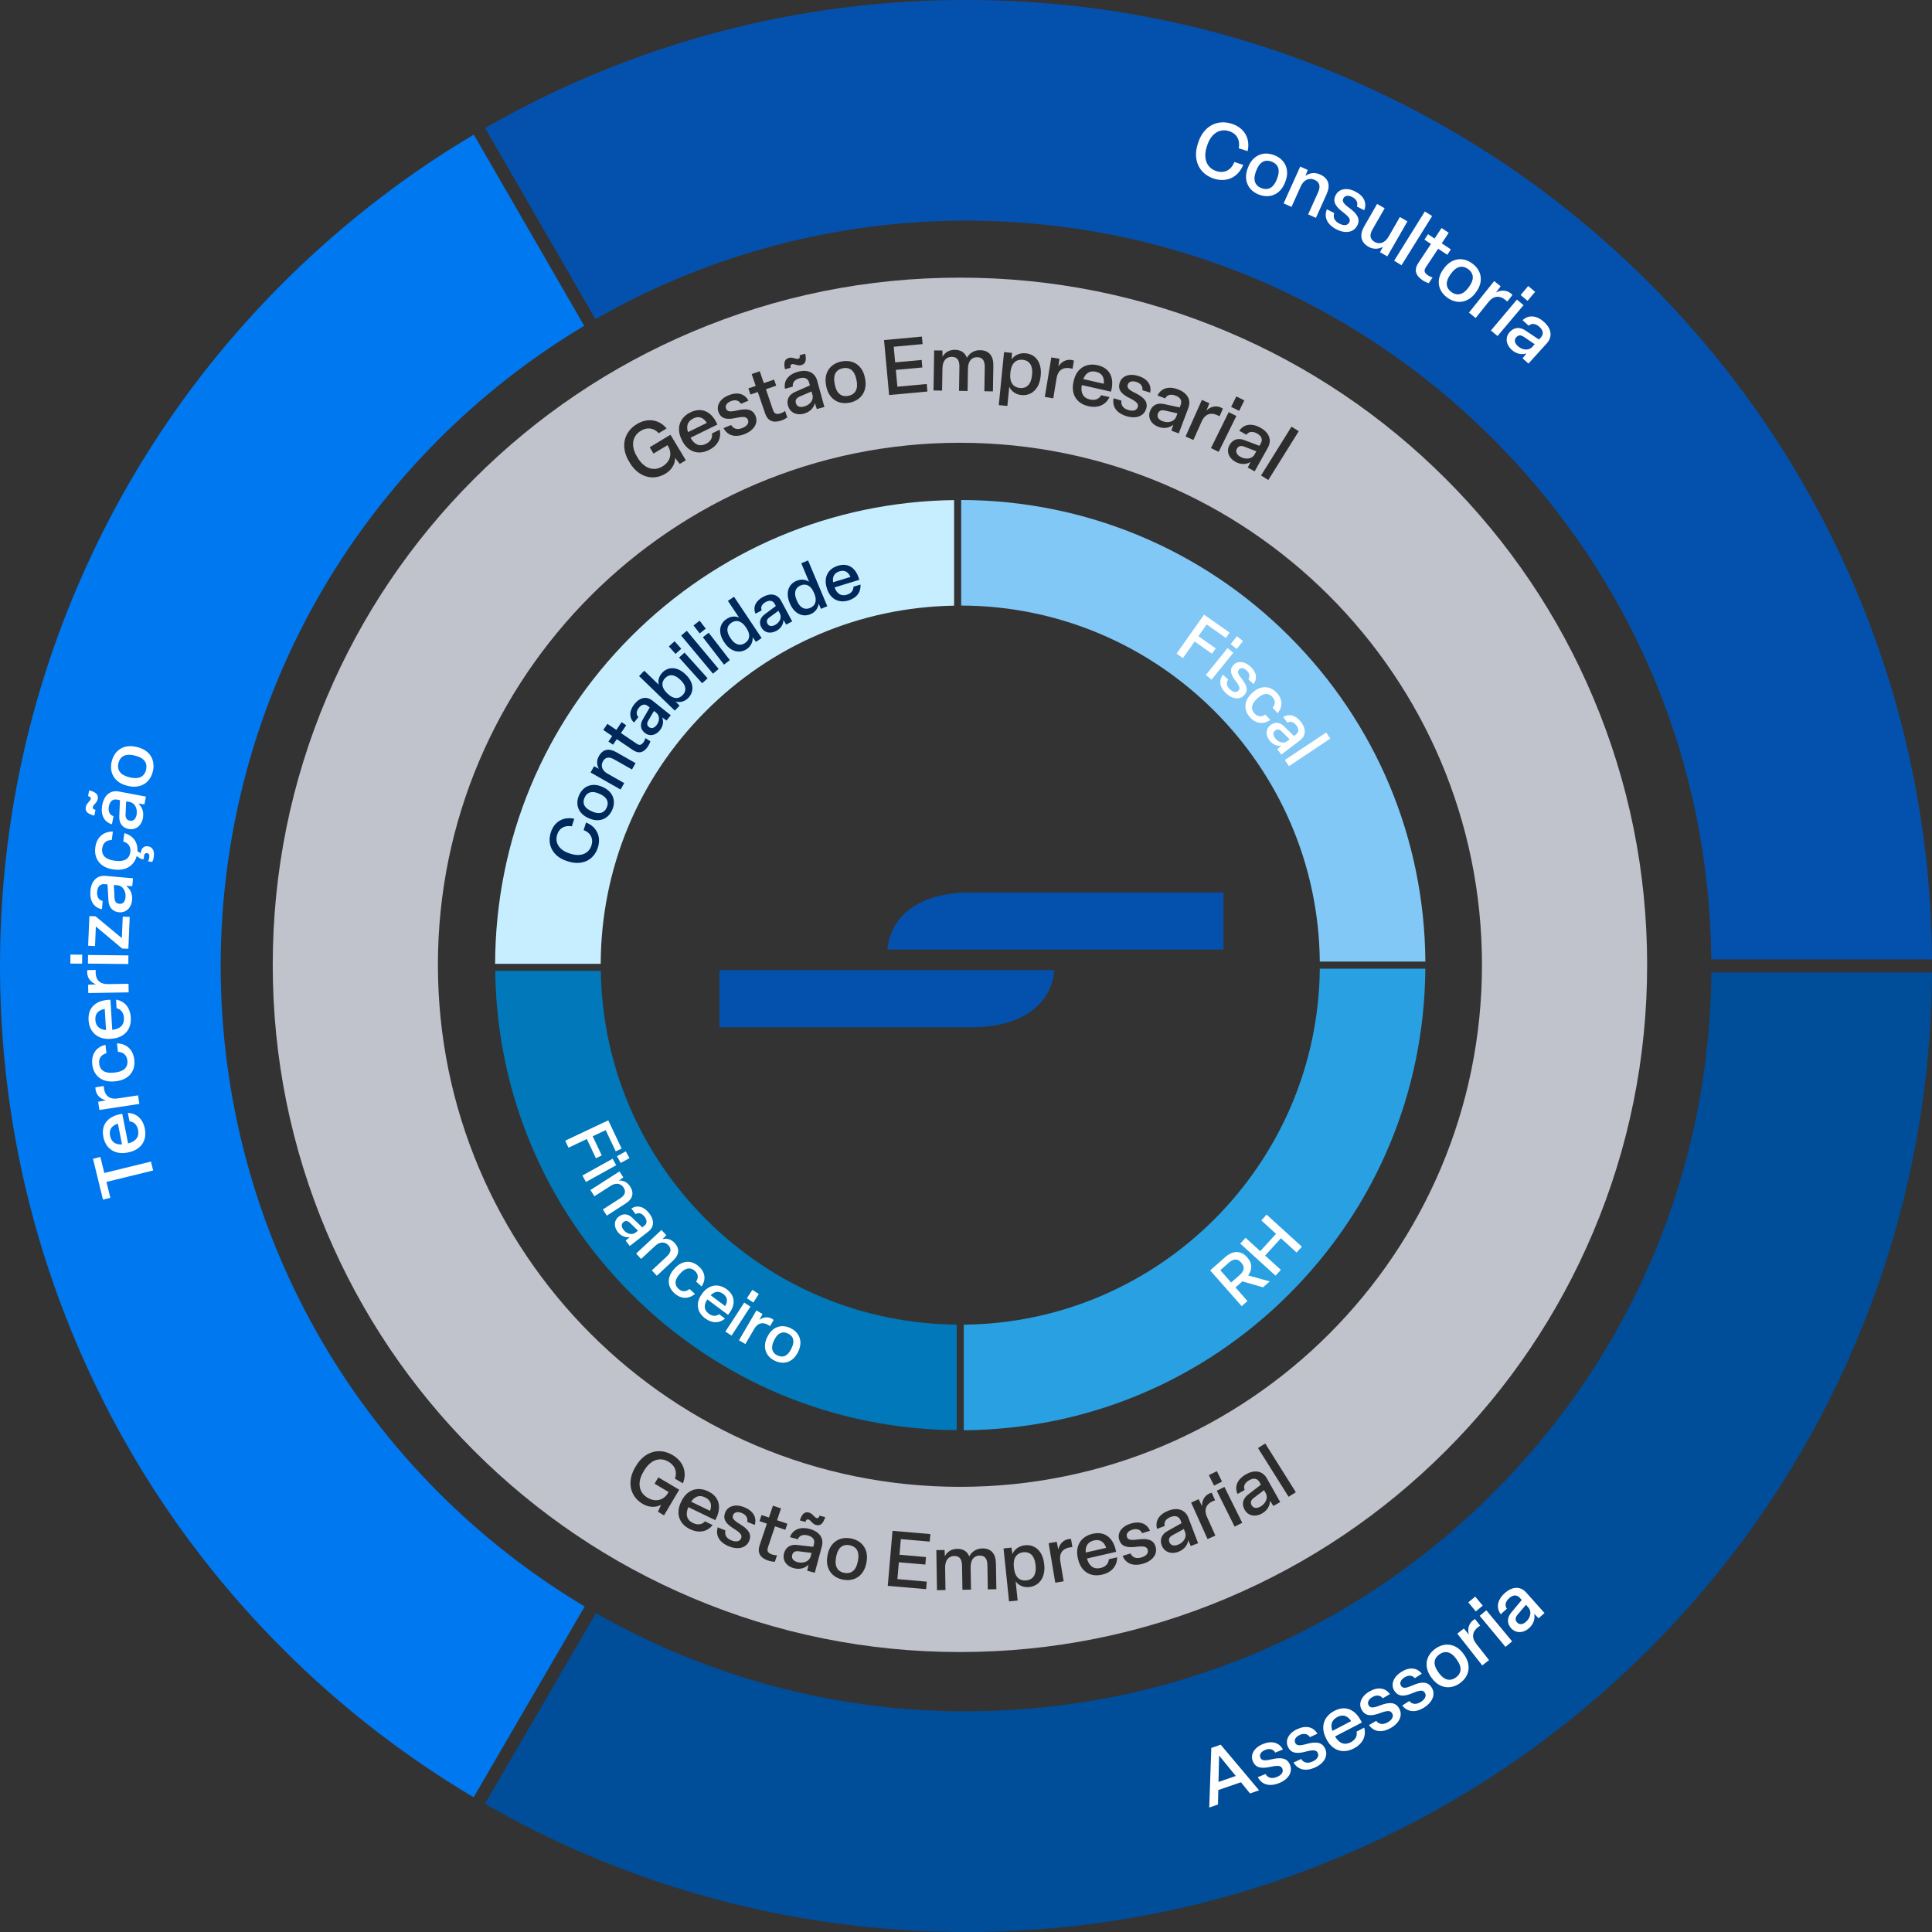 <?xml version="1.0" encoding="UTF-8"?>
<svg xmlns="http://www.w3.org/2000/svg" id="Camada_2" viewBox="0 0 591.63 591.63">
  <rect x="0" y="0" width="591.63" height="591.63" fill="#333333" stroke="none"/>
  <g id="Camada_1-2">
    <path d="M437.57,295.55c0,38.33-14.93,74.37-42.03,101.48-27.11,27.11-63.15,42.03-101.48,42.03v5.37-5.37c-38.33,0-74.37-14.93-101.48-42.03s-41.85-62.72-42.03-100.79h-2.2,2.2c0-.23,0-.46,0-.68,0-38.33,14.93-74.37,42.03-101.48,26.92-26.92,62.64-41.82,100.67-42.02v-1.18,1.18c.27,0,.54,0,.8,0,38.33,0,74.37,14.93,101.48,42.03,27.11,27.11,42.03,63.15,42.03,101.48h4.96-4.96Z" style="fill:none;"></path>
    <path d="M292.17,153.14c-37.33.48-72.4,15.27-98.83,41.7-26.81,26.81-41.61,62.42-41.72,100.32h32.33c.1-29.12,11.45-56.52,31.98-77.19,20.36-20.5,47.4-32.01,76.24-32.5v-32.33Z" style="fill:#c7eeff;"></path>
    <path d="M292.98,437.97v-32.33c-28.89-.28-56.03-11.62-76.54-32.02-20.5-20.39-32.01-47.45-32.46-76.32h-32.33c.45,37.38,15.23,72.48,41.7,98.95,26.65,26.65,61.99,41.44,99.63,41.71Z" style="fill:#0078ba;"></path>
    <path d="M404.16,296.63c-.58,59.86-49.16,108.44-109.02,109.02v32.33c37.64-.28,72.98-15.07,99.63-41.71,26.65-26.65,41.44-61.99,41.71-99.63h-32.33Z" style="fill:#29a0e2;"></path>
    <path d="M294.34,153.12v32.32c60.23.15,109.24,48.9,109.82,109.02h32.33c-.28-37.64-15.07-72.98-41.71-99.63s-62.5-41.64-100.44-41.72Z" style="fill:#81c8f7;"></path>
    <path d="M23.28,180.65C7.83,217.16,0,255.91,0,295.82s7.83,78.65,23.28,115.17c14.9,35.23,36.22,66.86,63.37,94.01,17.55,17.55,37.19,32.81,58.39,45.37l34-58.42c-33.06-19.73-60.78-47.65-80.26-80.87-20.41-34.82-31.2-74.67-31.2-115.26s10.78-80.39,31.16-115.19c19.45-33.2,47.14-61.12,80.16-80.86l-33.8-58.54c-24.63,14.59-86.55,56.02-121.82,139.42Z" style="fill:#0078ef;"></path>
    <path d="M295.82,524.06c-39.82,0-78.96-10.4-113.33-30.1l-34,58.42c21.87,12.56,74.04,39.25,147.33,39.25,39.91,0,78.65-7.83,115.17-23.28,35.23-14.9,66.86-36.22,94.01-63.37,27.15-27.15,48.47-58.77,63.37-94.01,15.19-35.9,23.01-73.97,23.27-113.17h-67.57c-.51,60.22-24.2,116.75-66.84,159.39-43.11,43.11-100.43,66.85-161.39,66.85Z" style="fill:#004d99;"></path>
    <path d="M293.96,135.59c88.29,0,159.86,71.57,159.86,159.86s-71.57,159.86-159.86,159.86-159.86-71.57-159.86-159.86,71.57-159.86,159.86-159.86M293.96,85.02c-28.39,0-55.95,5.57-81.93,16.56-25.06,10.6-47.56,25.77-66.87,45.08s-34.48,41.81-45.08,66.87c-10.99,25.98-16.56,53.54-16.56,81.93s5.57,55.95,16.56,81.93c10.6,25.06,25.77,47.56,45.08,66.87,19.31,19.31,41.81,34.48,66.87,45.08,25.98,10.99,53.54,16.56,81.93,16.56s55.95-5.57,81.93-16.56c25.06-10.6,47.56-25.77,66.87-45.08,19.31-19.31,34.48-41.81,45.08-66.87,10.99-25.98,16.56-53.54,16.56-81.93s-5.57-55.95-16.56-81.93c-10.6-25.06-25.77-47.56-45.08-66.87-19.31-19.31-41.81-34.48-66.87-45.08-25.98-10.99-53.54-16.56-81.93-16.56h0Z" style="fill:#c0c2cc;"></path>
    <path d="M194.53,449.32l.29-.49c2.54-4.28,7.05-5.68,11.16-3.24,3.4,2.02,4.47,5.44,3.13,8.64l-2.42-1.43c.74-2.08.04-3.99-1.95-5.17-2.77-1.64-5.64-.43-7.47,2.66l-.29.49c-1.84,3.11-1.45,6.23,1.28,7.84,2.77,1.64,5.13.55,6.31-1.41l.18-.31-4.3-2.55,1.15-1.95,6.39,3.79-4.65,7.85-1.86-1.1.96-2.14c-1.51.91-3.72.87-5.65-.27-3.95-2.34-4.83-6.9-2.28-11.2Z" style="fill:#2d2d2d;"></path>
    <path d="M208.53,459.99l.16-.32c1.62-3.35,4.79-4.61,8.18-2.98,3.62,1.75,4.16,5.13,2.17,8.82l-8.26-3.99c-.96,2.26-.46,3.96,1.41,4.86,1.54.74,2.82.46,3.68-.5l2.36,1.14c-1.65,2.06-4.18,2.58-6.95,1.25-3.43-1.66-4.36-4.93-2.75-8.28ZM217.43,462.65c.66-1.8.25-3.26-1.48-4.1-1.72-.83-3.18-.37-4.31,1.31l5.79,2.8Z" style="fill:#2d2d2d;"></path>
    <path d="M219.8,467.72l2.34.94c-.34,1.43.38,2.46,1.88,3.06,1.37.55,2.52.37,2.93-.65.36-.91-.1-1.61-2.11-2.87-2.58-1.57-3.57-2.99-2.76-5.03s3.2-2.67,5.81-1.63c2.74,1.1,3.92,3.08,3.24,5.43l-2.32-.93c.28-1.22-.35-2.19-1.66-2.72-1.26-.51-2.3-.28-2.67.65-.35.88.12,1.56,2.06,2.73,2.69,1.61,3.7,3.12,2.9,5.11-.87,2.17-3.33,2.87-6.18,1.73-2.94-1.18-4.22-3.3-3.47-5.82Z" style="fill:#2d2d2d;"></path>
    <path d="M232.62,473.19l2.22-6.61-2.26-.76.63-1.87,2.26.76,1.22-3.63,2.48.83-1.22,3.63,3.16,1.06-.63,1.87-3.16-1.06-2.13,6.34c-.39,1.15-.13,1.81,1.25,2.28.5.17,1.12.25,1.5.25l-.67,1.99c-.57-.02-1.4-.17-1.99-.36-2.55-.85-3.42-2.45-2.67-4.71Z" style="fill:#2d2d2d;"></path>
    <path d="M240.09,475.67c.51-1.89,1.99-2.82,4.09-2.55l4.85.56.23-.85c.35-1.31-.36-2.24-1.86-2.64-1.47-.39-2.64,0-3.07,1.17l-2.42-.65c.86-2.38,3.17-3.27,6.07-2.49,3.06.82,4.35,2.89,3.69,5.35l-2.16,8.05-2.32-.62.4-1.87c-1.09,1.14-2.76,1.55-4.46,1.1-2.44-.65-3.58-2.54-3.04-4.56ZM248.24,476.62l.29-1.08-3.94-.49c-1.12-.13-1.77.24-2.01,1.16-.26.99.33,1.81,1.66,2.17,1.77.47,3.58-.22,4-1.76ZM247.55,465.3c-.44-.12-.7.13-.89.75l-1.72-.46c.64-2.02,1.48-2.76,2.81-2.4,1.1.3,1.64,1.5,2.33,1.69.46.12.68-.14.89-.75l1.73.46c-.65,2.07-1.55,2.74-2.81,2.4-1.15-.31-1.6-1.49-2.33-1.69Z" style="fill:#2d2d2d;"></path>
    <path d="M253.38,476.45l.07-.35c.7-3.67,3.51-5.68,7.11-4.99,3.62.69,5.49,3.59,4.79,7.26l-.07.35c-.7,3.67-3.51,5.7-7.13,5.01-3.6-.69-5.47-3.61-4.77-7.28ZM262.67,478.22l.07-.35c.5-2.6-.37-4.26-2.57-4.68-2.17-.41-3.6.82-4.09,3.41l-.07.35c-.49,2.6.37,4.29,2.54,4.7,2.2.42,3.62-.84,4.12-3.43Z" style="fill:#2d2d2d;"></path>
    <path d="M271.86,485.61l1.45-16.83,11.59,1-.2,2.3-8.84-.76-.41,4.79,8.11.7-.2,2.3-8.11-.7-.44,5.15,8.99.78-.2,2.3-11.74-1.01Z" style="fill:#2d2d2d;"></path>
    <path d="M286.93,486.95l-.2-12.26,2.52-.04.1,1.9c.6-1.18,1.82-2.22,3.75-2.25,1.83-.03,3.11.78,3.7,2.32.83-1.51,2.2-2.42,4.01-2.45,2.81-.05,4.12,1.74,4.17,4.58l.13,7.91-2.62.04-.12-7.38c-.03-2.02-.79-2.99-2.41-2.96-1.76.03-2.76,1.35-2.73,3.62l.11,6.81-2.62.04-.12-7.36c-.03-2-.76-3.01-2.38-2.99-1.76.03-2.84,1.33-2.8,3.64l.11,6.79-2.62.04Z" style="fill:#2d2d2d;"></path>
    <path d="M309,490.39l-1.69-16.22,2.44-.25.28,2c.47-1.22,1.77-2.51,3.86-2.72,3.2-.33,5.47,2.02,5.85,5.66l.04.36c.38,3.65-1.41,6.44-4.63,6.78-1.89.2-3.35-.66-4.13-1.75l.61,5.87-2.63.27ZM317.14,479.5l-.04-.36c-.27-2.63-1.61-4.02-3.7-3.8-2.18.23-3.21,1.87-2.93,4.49l.04.36c.27,2.63,1.61,4,3.79,3.77,2.08-.22,3.11-1.83,2.84-4.46Z" style="fill:#2d2d2d;"></path>
    <path d="M323.15,484.66l-2.03-12.09,2.49-.42.46,2.34c.4-1.66,1.49-2.91,3.23-3.2.19-.03.45-.05.67-.04l.42,2.51c-.24.02-.52.04-.81.09-2.18.37-3.29,1.83-2.89,4.23l1.03,6.15-2.58.43Z" style="fill:#2d2d2d;"></path>
    <path d="M330.14,477.48l-.08-.35c-.83-3.62.85-6.6,4.52-7.44,3.92-.9,6.45,1.4,7.2,5.52l-8.93,2.05c.67,2.36,2.12,3.37,4.14,2.91,1.67-.38,2.49-1.4,2.56-2.69l2.55-.59c0,2.64-1.65,4.63-4.64,5.32-3.71.85-6.49-1.12-7.32-4.74ZM338.74,473.99c-.61-1.81-1.84-2.7-3.72-2.27-1.86.43-2.71,1.7-2.54,3.71l6.26-1.44Z" style="fill:#2d2d2d;"></path>
    <path d="M343.79,476.45l2.41-.74c.63,1.33,1.83,1.68,3.38,1.21,1.41-.43,2.19-1.29,1.88-2.34-.28-.93-1.08-1.19-3.44-.92-2.99.39-4.66-.1-5.3-2.19-.64-2.09.82-4.08,3.51-4.9,2.82-.86,4.99-.05,5.92,2.2l-2.39.73c-.54-1.13-1.65-1.49-2.99-1.08-1.3.4-1.97,1.22-1.68,2.18.28.91,1.07,1.14,3.31.83,3.11-.42,4.84.12,5.46,2.17.68,2.23-.8,4.32-3.74,5.22-3.03.92-5.35.06-6.35-2.37Z" style="fill:#2d2d2d;"></path>
    <path d="M355.76,473.27c-.69-1.82-.04-3.45,1.82-4.46l4.26-2.39-.31-.82c-.48-1.27-1.61-1.61-3.05-1.06-1.42.54-2.14,1.55-1.81,2.75l-2.34.89c-.7-2.44.66-4.5,3.46-5.57,2.96-1.13,5.22-.2,6.13,2.18l2.97,7.79-2.25.85-.77-1.75c-.22,1.56-1.33,2.87-2.97,3.5-2.36.9-4.39.04-5.14-1.92ZM362.93,469.27l-.4-1.05-3.48,1.91c-.99.55-1.29,1.23-.95,2.12.36.96,1.33,1.28,2.62.79,1.71-.65,2.78-2.28,2.21-3.77Z" style="fill:#2d2d2d;"></path>
    <path d="M369.79,471.31l-5.03-11.18,2.3-1.04,1.04,2.14c-.04-1.71.7-3.19,2.31-3.91.17-.08.42-.16.64-.21l1.05,2.32c-.23.08-.5.17-.76.29-2.02.91-2.72,2.61-1.72,4.82l2.56,5.69-2.39,1.07Z" style="fill:#2d2d2d;"></path>
    <path d="M374.22,453.71l-2.45,1.22-1.59-3.2,2.45-1.22,1.59,3.2ZM374.95,455.34l5.46,10.98-2.34,1.17-5.46-10.98,2.34-1.17Z" style="fill:#2d2d2d;"></path>
    <path d="M381.13,462.31c-.96-1.7-.55-3.41,1.14-4.68l3.86-2.99-.43-.77c-.66-1.18-1.82-1.35-3.17-.59-1.33.75-1.88,1.85-1.38,2.99l-2.18,1.22c-1.05-2.3-.02-4.55,2.6-6.02,2.76-1.55,5.13-.97,6.38,1.25l4.08,7.26-2.1,1.18-1.02-1.61c.01,1.58-.89,3.04-2.42,3.9-2.2,1.24-4.34.69-5.36-1.14ZM387.63,457.3l-.55-.98-3.16,2.4c-.89.69-1.09,1.41-.63,2.24.5.89,1.5,1.07,2.7.39,1.6-.9,2.41-2.66,1.63-4.05Z" style="fill:#2d2d2d;"></path>
    <path d="M387.45,442.04l9.37,14.92-2.22,1.39-9.37-14.92,2.22-1.39Z" style="fill:#2d2d2d;"></path>
    <path d="M192.87,141.72l-.29-.49c-2.56-4.27-1.65-8.9,2.45-11.36,3.39-2.04,6.91-1.35,9.09,1.34l-2.41,1.45c-1.48-1.64-3.49-1.93-5.47-.74-2.75,1.66-3.06,4.76-1.21,7.84l.29.49c1.86,3.1,4.79,4.23,7.51,2.6,2.75-1.66,2.92-4.25,1.76-6.22l-.18-.31-4.29,2.58-1.17-1.94,6.37-3.83,4.7,7.82-1.86,1.12-1.43-1.87c.08,1.76-1.01,3.69-2.92,4.84-3.94,2.37-8.36.97-10.94-3.31Z" style="fill:#2d2d2d;"></path>
    <path d="M208.87,134.87l-.16-.32c-1.64-3.33-.67-6.62,2.7-8.27,3.61-1.77,6.6-.11,8.27,3.73l-8.23,4.04c1.19,2.15,2.83,2.8,4.69,1.89,1.54-.75,2.1-1.93,1.88-3.2l2.35-1.15c.6,2.57-.55,4.88-3.3,6.23-3.42,1.68-6.57.39-8.21-2.95ZM216.45,129.5c-1.01-1.63-2.41-2.21-4.14-1.36-1.71.84-2.25,2.27-1.63,4.19l5.77-2.83Z" style="fill:#2d2d2d;"></path>
    <path d="M221.56,131.1l2.34-.95c.75,1.26,1.98,1.51,3.48.9,1.37-.56,2.07-1.49,1.65-2.5-.37-.9-1.19-1.08-3.51-.6-2.94.66-4.65.33-5.47-1.7s.45-4.14,3.05-5.2c2.73-1.11,4.96-.5,6.1,1.65l-2.31.94c-.64-1.07-1.78-1.33-3.08-.8-1.26.51-1.85,1.4-1.47,2.32.36.88,1.17,1.04,3.38.53,3.05-.7,4.83-.32,5.64,1.66.88,2.16-.4,4.38-3.24,5.54-2.93,1.19-5.33.55-6.54-1.78Z" style="fill:#2d2d2d;"></path>
    <path d="M234.31,126.64l-2.25-6.6-2.25.77-.64-1.87,2.25-.77-1.24-3.63,2.48-.85,1.24,3.63,3.15-1.08.64,1.87-3.15,1.08,2.16,6.33c.39,1.15,1,1.52,2.37,1.05.5-.17,1.04-.48,1.34-.71l.68,1.98c-.46.33-1.21.72-1.8.92-2.54.87-4.21.13-4.98-2.12Z" style="fill:#2d2d2d;"></path>
    <path d="M242.5,111.53c-.44.12-.54.47-.39,1.09l-1.72.47c-.47-2.07-.12-3.13,1.21-3.49,1.1-.3,2.18.46,2.86.28.46-.13.52-.46.39-1.09l1.72-.47c.48,2.11.05,3.15-1.21,3.49-1.15.31-2.13-.48-2.86-.28ZM241.3,124.25c-.52-1.88.29-3.44,2.24-4.26l4.47-1.97-.23-.85c-.36-1.31-1.44-1.75-2.93-1.34-1.47.4-2.27,1.34-2.06,2.56l-2.41.66c-.46-2.49,1.08-4.42,3.98-5.21,3.05-.84,5.21.3,5.89,2.75l2.2,8.03-2.32.64-.59-1.81c-.37,1.53-1.6,2.73-3.29,3.2-2.43.67-4.37-.38-4.93-2.4ZM248.81,120.95l-.3-1.08-3.64,1.57c-1.03.46-1.4,1.1-1.15,2.02.27.99,1.2,1.4,2.53,1.03,1.77-.48,2.98-2,2.56-3.54Z" style="fill:#2d2d2d;"></path>
    <path d="M253.03,118.33l-.07-.35c-.72-3.67,1.13-6.58,4.73-7.29,3.62-.71,6.44,1.28,7.16,4.95l.07.35c.72,3.67-1.13,6.6-4.75,7.32-3.6.71-6.42-1.31-7.14-4.98ZM262.3,116.51l-.07-.35c-.51-2.59-1.94-3.82-4.13-3.39-2.17.43-3.03,2.1-2.52,4.69l.07.35c.51,2.59,1.94,3.84,4.12,3.41,2.2-.43,3.05-2.13,2.54-4.72Z" style="fill:#2d2d2d;"></path>
    <path d="M272.27,120.97l-1.55-16.83,11.59-1.07.21,2.3-8.84.81.44,4.79,8.11-.74.21,2.3-8.11.74.47,5.15,8.99-.83.21,2.3-11.74,1.08Z" style="fill:#2d2d2d;"></path>
    <path d="M285.87,119.56l.2-12.26,2.52.04.04,1.91c.64-1.16,1.89-2.16,3.82-2.13,1.83.03,3.08.88,3.63,2.44.88-1.49,2.28-2.35,4.09-2.32,2.81.04,4.07,1.87,4.02,4.71l-.13,7.9-2.62-.04.12-7.38c.03-2.02-.69-3.01-2.31-3.04-1.76-.03-2.81,1.27-2.84,3.53l-.11,6.81-2.62-.04.12-7.36c.03-2-.67-3.04-2.29-3.06-1.76-.03-2.88,1.24-2.91,3.55l-.11,6.79-2.62-.04Z" style="fill:#2d2d2d;"></path>
    <path d="M305.85,124.05l1.62-16.23,2.44.24-.13,2.02c.71-1.1,2.24-2.1,4.33-1.89,3.2.32,4.96,3.08,4.59,6.73l-.04.36c-.36,3.65-2.68,6.03-5.9,5.7-1.9-.19-3.15-1.32-3.69-2.55l-.59,5.88-2.63-.26ZM316.02,115.01l.04-.36c.26-2.63-.77-4.26-2.86-4.47-2.18-.22-3.52,1.18-3.78,3.81l-.04.36c-.26,2.63.77,4.24,2.95,4.46,2.08.21,3.42-1.17,3.68-3.8Z" style="fill:#2d2d2d;"></path>
    <path d="M319.95,121.55l1.99-12.1,2.49.41-.32,2.36c.91-1.44,2.35-2.27,4.09-1.98.19.03.44.1.65.18l-.41,2.51c-.23-.06-.51-.13-.79-.18-2.18-.36-3.71.67-4.1,3.07l-1.01,6.16-2.58-.43Z" style="fill:#2d2d2d;"></path>
    <path d="M328.73,116.93l.08-.35c.82-3.62,3.63-5.57,7.3-4.74,3.92.89,5.21,4.06,4.1,8.1l-8.94-2.02c-.42,2.42.45,3.96,2.47,4.41,1.67.38,2.85-.19,3.47-1.31l2.55.58c-1.15,2.38-3.49,3.46-6.49,2.78-3.71-.84-5.36-3.82-4.54-7.44ZM338,117.51c.23-1.9-.49-3.23-2.37-3.66-1.86-.42-3.18.36-3.9,2.24l6.27,1.42Z" style="fill:#2d2d2d;"></path>
    <path d="M340.99,121.96l2.42.73c-.21,1.45.59,2.42,2.14,2.88,1.41.42,2.54.14,2.86-.91.28-.94-.24-1.59-2.35-2.67-2.71-1.34-3.82-2.67-3.19-4.76.63-2.1,2.95-2.94,5.64-2.13,2.83.85,4.18,2.72,3.71,5.12l-2.39-.72c.17-1.24-.55-2.15-1.89-2.56-1.3-.39-2.31-.07-2.6.88-.27.91.26,1.54,2.3,2.53,2.82,1.37,3.96,2.78,3.35,4.83-.67,2.23-3.06,3.16-6,2.27-3.03-.91-4.49-2.92-3.97-5.49Z" style="fill:#2d2d2d;"></path>
    <path d="M352.17,125.88c.69-1.83,2.25-2.61,4.32-2.14l4.77,1.03.31-.82c.48-1.27-.14-2.27-1.59-2.81-1.43-.54-2.63-.25-3.17.86l-2.34-.88c1.09-2.29,3.47-2.94,6.28-1.88,2.96,1.12,4.05,3.3,3.15,5.69l-2.94,7.8-2.25-.85.58-1.82c-1.2,1.02-2.9,1.27-4.54.65-2.36-.89-3.32-2.88-2.58-4.84ZM360.18,127.63l.39-1.05-3.87-.87c-1.11-.24-1.78.07-2.12.96-.36.96.15,1.84,1.44,2.32,1.72.65,3.59.13,4.15-1.36Z" style="fill:#2d2d2d;"></path>
    <path d="M363.06,133.66l4.99-11.2,2.3,1.03-.9,2.2c1.25-1.16,2.85-1.6,4.46-.88.17.08.4.21.58.34l-1.04,2.33c-.21-.12-.46-.26-.72-.37-2.02-.9-3.75-.29-4.74,1.93l-2.54,5.7-2.39-1.07Z" style="fill:#2d2d2d;"></path>
    <path d="M378.61,127.38l-5.43,11-2.35-1.16,5.43-11,2.35,1.16ZM379.46,125.81l-2.45-1.21,1.58-3.2,2.46,1.21-1.58,3.2Z" style="fill:#2d2d2d;"></path>
    <path d="M376.52,136.27c.95-1.7,2.62-2.25,4.58-1.48l4.57,1.73.43-.77c.66-1.19.2-2.26-1.15-3.01-1.33-.74-2.56-.64-3.27.39l-2.18-1.22c1.42-2.1,3.87-2.39,6.49-.93,2.76,1.54,3.51,3.87,2.27,6.09l-4.06,7.28-2.1-1.17.84-1.71c-1.34.83-3.05.83-4.59-.03-2.2-1.23-2.85-3.34-1.83-5.17ZM384.18,139.18l.54-.98-3.7-1.43c-1.06-.4-1.77-.2-2.23.63-.5.89-.13,1.84,1.08,2.51,1.6.89,3.53.66,4.31-.73Z" style="fill:#2d2d2d;"></path>
    <path d="M397.71,132.05l-9.32,14.94-2.22-1.39,9.32-14.94,2.22,1.39Z" style="fill:#2d2d2d;"></path>
    <path d="M173.07,349.31l13.2-6.24,4.08,8.65-1.8.85-3.07-6.49-3.98,1.88,2.78,5.87-1.8.85-2.78-5.88-5.61,2.65-1.02-2.16Z" style="fill:#fff;"></path>
    <path d="M188.7,356.82l-9.26,5.13-1.1-1.98,9.26-5.13,1.1,1.98ZM190.07,356.13l-1.14-2.07,2.7-1.49,1.14,2.07-2.7,1.49Z" style="fill:#fff;"></path>
    <path d="M180.79,364.43l8.91-5.71,1.18,1.83-1.37.98c1.18-.1,2.53.36,3.45,1.8,1.39,2.16.63,3.95-1.4,5.24l-5.74,3.68-1.21-1.89,5.28-3.38c1.45-.93,1.92-1.99,1.09-3.29-.84-1.32-2.38-1.58-3.97-.56l-4.98,3.2-1.22-1.9Z" style="fill:#fff;"></path>
    <path d="M189.5,372.55c1.33-1.03,2.84-.9,4.14.38l3.04,2.92.6-.47c.93-.72.92-1.73.1-2.79-.81-1.04-1.82-1.37-2.73-.8l-1.32-1.71c1.84-1.19,3.89-.59,5.47,1.45,1.68,2.16,1.48,4.26-.26,5.61l-5.69,4.41-1.27-1.64,1.25-1.07c-1.35.21-2.71-.37-3.64-1.57-1.34-1.72-1.14-3.62.29-4.73ZM194.61,377.46l.76-.59-2.45-2.39c-.71-.68-1.34-.76-1.99-.25-.7.54-.72,1.42,0,2.36.97,1.25,2.58,1.72,3.67.87Z" style="fill:#fff;"></path>
    <path d="M194.81,383.86l7.75-7.21,1.48,1.6-1.18,1.21c1.15-.31,2.55-.1,3.71,1.15,1.75,1.88,1.32,3.77-.44,5.41l-5,4.65-1.53-1.64,4.59-4.27c1.26-1.18,1.54-2.3.49-3.43-1.06-1.14-2.62-1.13-4.01.16l-4.34,4.03-1.54-1.66Z" style="fill:#fff;"></path>
    <path d="M206.4,388.65l.21-.23c2.14-2.39,5.01-2.74,7.41-.59,1.97,1.77,2.23,4.1.81,6.11l-1.65-1.48c.72-1.14.71-2.29-.41-3.3-1.36-1.22-2.92-.91-4.44.79l-.21.23c-1.52,1.7-1.69,3.29-.33,4.51,1.12,1,2.3.88,3.36.04l1.67,1.5c-1.92,1.62-4.27,1.61-6.24-.16-2.39-2.14-2.32-5.04-.18-7.43Z" style="fill:#fff;"></path>
    <path d="M214.95,396.25l.18-.25c1.92-2.57,4.82-3.12,7.43-1.18,2.78,2.08,2.68,5.03.39,7.83l-6.34-4.74c-1.18,1.76-1.04,3.28.4,4.35,1.19.89,2.31.85,3.2.18l1.81,1.35c-1.74,1.47-3.97,1.5-6.1-.08-2.64-1.97-2.89-4.9-.97-7.47ZM222.06,399.96c.85-1.42.75-2.72-.58-3.72-1.32-.98-2.63-.84-3.86.4l4.45,3.32Z" style="fill:#fff;"></path>
    <path d="M229.8,400.12l-5.77,8.88-1.9-1.23,5.77-8.88,1.9,1.23ZM230.69,398.86l-1.98-1.29,1.68-2.59,1.98,1.29-1.68,2.59Z" style="fill:#fff;"></path>
    <path d="M226.29,410.43l5.34-9.14,1.88,1.1-.98,1.81c1.18-.88,2.6-1.1,3.91-.33.14.08.33.21.47.34l-1.11,1.9c-.17-.12-.37-.26-.58-.39-1.65-.96-3.19-.6-4.25,1.21l-2.72,4.65-1.95-1.14Z" style="fill:#fff;"></path>
    <path d="M234.92,409.56l.13-.28c1.41-2.9,4.21-3.94,7.05-2.56,2.86,1.39,3.77,4.23,2.35,7.13l-.13.28c-1.41,2.9-4.21,3.96-7.08,2.56-2.85-1.39-3.74-4.24-2.33-7.14ZM242.26,413.13l.14-.28c1-2.05.65-3.64-1.09-4.48-1.72-.84-3.18-.13-4.18,1.92l-.14.28c-1,2.05-.66,3.66,1.06,4.49,1.74.85,3.21.12,4.21-1.93Z" style="fill:#fff;"></path>
    <path d="M380.24,399.98l-9.66-10.95,4.61-4.07c2.21-1.95,4.75-2.16,6.63-.04l.22.25c1.52,1.73,1.46,3.68.19,5.4l6.6,1.83-2.05,1.81-6.33-1.82-2.11,1.86,3.67,4.16-1.77,1.56ZM377.01,392.74l2.7-2.38c1.23-1.09,1.56-2.36.5-3.57l-.22-.25c-1.06-1.2-2.37-1.04-3.6.05l-2.7,2.38,3.32,3.76Z" style="fill:#fff;"></path>
    <path d="M390.6,390.64l-10.8-9.82,1.62-1.78,4.5,4.1,4.83-5.31-4.5-4.1,1.62-1.78,10.8,9.82-1.62,1.78-4.8-4.37-4.83,5.31,4.81,4.37-1.62,1.78Z" style="fill:#fff;"></path>
    <path d="M360.3,200.15l8.41-11.93,7.82,5.5-1.15,1.63-5.87-4.13-2.53,3.6,5.31,3.74-1.15,1.63-5.31-3.74-3.58,5.08-1.95-1.37Z" style="fill:#fff;"></path>
    <path d="M377.68,199.89l-6.66,8.23-1.76-1.42,6.66-8.23,1.76,1.42ZM378.7,198.73l-1.84-1.49,1.94-2.4,1.84,1.49-1.94,2.4Z" style="fill:#fff;"></path>
    <path d="M374.49,206.62l1.61,1.47c-.71,1.05-.45,2.1.58,3.04.94.86,1.92,1.07,2.56.37.57-.62.41-1.33-.83-2.96-1.6-2.05-1.97-3.51-.69-4.9s3.4-1.18,5.18.46c1.88,1.72,2.23,3.69.96,5.37l-1.59-1.46c.6-.9.38-1.88-.51-2.7-.86-.79-1.77-.93-2.36-.29-.56.61-.38,1.3.84,2.83,1.68,2.12,2.04,3.65.79,5.01-1.36,1.49-3.57,1.31-5.52-.49-2.02-1.85-2.4-3.95-1.02-5.76Z" style="fill:#fff;"></path>
    <path d="M383.36,212.29l.23-.21c2.36-2.17,5.25-2.25,7.43.13,1.79,1.95,1.82,4.3.21,6.17l-1.5-1.64c.83-1.07.93-2.22-.09-3.32-1.24-1.35-2.82-1.18-4.5.36l-.23.21c-1.68,1.54-2,3.12-.76,4.47,1.01,1.11,2.21,1.1,3.35.36l1.52,1.65c-2.07,1.42-4.4,1.19-6.2-.76-2.17-2.36-1.83-5.25.54-7.42Z" style="fill:#fff;"></path>
    <path d="M389.09,222.01c1.34-1.02,2.85-.87,4.14.42l3.02,2.95.61-.46c.93-.71.94-1.72.13-2.78-.8-1.05-1.81-1.39-2.72-.82l-1.31-1.72c1.85-1.17,3.89-.56,5.46,1.5,1.66,2.18,1.44,4.27-.31,5.61l-5.73,4.36-1.26-1.65,1.26-1.06c-1.35.2-2.7-.4-3.63-1.61-1.32-1.73-1.11-3.63.33-4.72ZM394.15,226.97l.77-.58-2.43-2.41c-.7-.68-1.33-.77-1.99-.27-.7.54-.73,1.41-.01,2.36.96,1.26,2.57,1.74,3.66.91Z" style="fill:#fff;"></path>
    <path d="M407.37,226.19l-12.67,8.42-1.25-1.88,12.67-8.42,1.25,1.88Z" style="fill:#fff;"></path>
    <path d="M174.04,263.81l-.47-.15c-4.1-1.3-6.16-4.8-4.9-8.74,1.06-3.35,3.9-4.93,7.18-4.19l-.73,2.31c-2.18-.39-3.86.54-4.49,2.52-.83,2.61.74,4.81,3.7,5.75l.47.15c2.96.94,5.5.02,6.32-2.57.67-2.12-.31-3.92-2.4-4.69l.74-2.33c3.11,1.22,4.74,4.18,3.63,7.65-1.25,3.94-4.91,5.6-9.04,4.29Z" style="fill:#00295b;"></path>
    <path d="M180.41,250.62l-.28-.13c-2.95-1.31-4.09-4.06-2.81-6.96,1.29-2.91,4.1-3.92,7.05-2.61l.28.13c2.95,1.31,4.11,4.07,2.82,6.98-1.28,2.89-4.11,3.89-7.06,2.58ZM183.72,243.16l-.28-.13c-2.09-.93-3.66-.52-4.44,1.24-.78,1.75-.02,3.19,2.07,4.11l.28.13c2.09.93,3.68.53,4.45-1.22.78-1.77,0-3.21-2.08-4.14Z" style="fill:#00295b;"></path>
    <path d="M190.06,241.78l-9.22-5.22,1.07-1.9,1.51.76c-.64-1-.86-2.4-.02-3.89,1.27-2.24,3.2-2.4,5.29-1.21l5.94,3.37-1.1,1.95-5.46-3.09c-1.5-.85-2.66-.77-3.42.57-.77,1.36-.29,2.84,1.36,3.77l5.15,2.92-1.12,1.97Z" style="fill:#00295b;"></path>
    <path d="M193.87,229.73l-4.99-3.38-1.15,1.7-1.41-.96,1.15-1.7-2.74-1.86,1.27-1.87,2.74,1.86,1.61-2.38,1.41.96-1.61,2.38,4.78,3.24c.87.59,1.48.53,2.18-.51.25-.37.47-.87.56-1.19l1.5,1.01c-.15.47-.46,1.13-.76,1.57-1.3,1.92-2.83,2.28-4.53,1.13Z" style="fill:#00295b;"></path>
    <path d="M197.45,224.43c-1.32-1.05-1.54-2.55-.61-4.12l2.12-3.65-.59-.47c-.92-.73-1.9-.49-2.73.55-.82,1.03-.91,2.09-.14,2.84l-1.35,1.69c-1.59-1.5-1.49-3.64.13-5.66,1.71-2.14,3.79-2.44,5.51-1.07l5.62,4.49-1.3,1.62-1.34-.96c.52,1.26.28,2.72-.67,3.91-1.36,1.7-3.25,1.96-4.66.83ZM201.03,218.31l-.76-.6-1.75,2.95c-.49.84-.42,1.48.22,1.99.69.55,1.55.37,2.29-.56.99-1.24,1.06-2.91-.01-3.77Z" style="fill:#00295b;"></path>
    <path d="M206.89,214.83l1.21,1.26-1.47,1.52-10.93-10.58,1.59-1.64,4.45,4.3c-.29-1.14-.07-2.53,1.1-3.74,1.93-2,4.76-1.69,7.02.5l.22.21c2.28,2.2,2.63,5.06.7,7.06-1.24,1.29-2.8,1.44-3.88,1.11ZM208.47,208.31l-.22-.21c-1.64-1.59-3.3-1.76-4.56-.46-1.32,1.36-1.08,3.01.56,4.6l.22.21c1.64,1.59,3.29,1.75,4.6.39,1.26-1.3,1.03-2.95-.6-4.53Z" style="fill:#00295b;"></path>
    <path d="M208.63,198.66l-1.76,1.58-2.06-2.29,1.76-1.58,2.06,2.29ZM209.62,199.85l7.08,7.87-1.68,1.51-7.08-7.87,1.68-1.51Z" style="fill:#00295b;"></path>
    <path d="M210.32,193.17l9.75,11.68-1.74,1.45-9.75-11.68,1.74-1.45Z" style="fill:#00295b;"></path>
    <path d="M216.13,192.51l-1.87,1.45-1.89-2.44,1.87-1.45,1.89,2.44ZM217.02,193.76l6.48,8.38-1.79,1.38-6.48-8.38,1.79-1.38Z" style="fill:#00295b;"></path>
    <path d="M221.87,196.81l-.17-.26c-1.75-2.61-1.56-5.44.77-6.99,1.4-.94,2.8-.91,3.86-.43l-3.43-5.13,1.88-1.26,8.45,12.65-1.74,1.17-1.03-1.44c.13,1.12-.29,2.64-1.79,3.65-2.31,1.54-5.04.67-6.8-1.96ZM228.57,192.33l-.17-.26c-1.27-1.9-2.87-2.41-4.43-1.37-1.5,1.01-1.63,2.67-.36,4.57l.17.26c1.26,1.88,2.83,2.41,4.35,1.4,1.57-1.05,1.71-2.7.44-4.6Z" style="fill:#00295b;"></path>
    <path d="M233.14,192.13c-.8-1.49-.42-2.95,1.06-4.03l3.38-2.52-.36-.67c-.56-1.03-1.55-1.2-2.73-.56-1.16.62-1.66,1.57-1.24,2.56l-1.9,1.02c-.87-2.01.06-3.93,2.34-5.16,2.41-1.3,4.45-.76,5.49,1.18l3.41,6.34-1.83.98-.85-1.41c-.01,1.36-.81,2.61-2.16,3.33-1.92,1.03-3.76.53-4.61-1.07ZM238.83,187.9l-.46-.85-2.76,2.02c-.78.58-.97,1.2-.58,1.92.42.78,1.28.95,2.33.38,1.39-.75,2.12-2.26,1.47-3.48Z" style="fill:#00295b;"></path>
    <path d="M241.92,184.87l-.12-.28c-1.22-2.9-.49-5.63,2.08-6.72,1.55-.65,2.93-.36,3.88.31l-2.39-5.69,2.08-.88,5.89,14.03-1.93.81-.74-1.61c-.08,1.13-.79,2.54-2.45,3.24-2.56,1.07-5.08-.3-6.3-3.22ZM249.35,181.75l-.12-.28c-.88-2.1-2.36-2.91-4.08-2.19-1.67.7-2.11,2.31-1.22,4.42l.12.28c.88,2.08,2.31,2.91,4,2.2,1.74-.73,2.19-2.32,1.31-4.43Z" style="fill:#00295b;"></path>
    <path d="M253.24,180.22l-.09-.29c-.94-3.07.33-5.73,3.43-6.68,3.32-1.02,5.64.81,6.55,4.31l-7.56,2.32c.72,1.99,2.03,2.77,3.74,2.25,1.41-.43,2.05-1.36,2.04-2.47l2.16-.66c.16,2.27-1.13,4.09-3.67,4.87-3.14.96-5.66-.57-6.6-3.63ZM260.43,176.68c-.64-1.52-1.75-2.21-3.35-1.73-1.57.48-2.23,1.63-1.96,3.35l5.31-1.63Z" style="fill:#00295b;"></path>
    <path d="M504.99,86.64c-27.14-27.15-58.77-48.46-94.01-63.37C374.47,7.83,335.72,0,295.82,0s-78.65,7.83-115.17,23.27c-10.93,4.62-21.72,9.98-32.1,15.94l33.79,58.53c34.41-19.75,73.59-30.18,113.47-30.18,60.97,0,118.28,23.74,161.39,66.85,42.64,42.64,66.33,99.17,66.84,159.39h67.57c-.26-39.2-8.08-77.26-23.27-113.17-14.9-35.23-36.22-66.86-63.37-94.01Z" style="fill:#0451ad;"></path>
    <path d="M46.89,358.44l-14.29,3.49,1.19,4.87-2.26.55-3.05-12.5,2.26-.55,1.2,4.9,14.29-3.49.67,2.73Z" style="fill:#fff;"></path>
    <path d="M39.35,352.88l-.35.07c-3.67.72-6.62-1.07-7.35-4.79-.78-3.98,1.61-6.46,5.79-7.09l1.79,9.07c2.4-.6,3.46-2.03,3.06-4.08-.33-1.7-1.33-2.55-2.63-2.66l-.51-2.59c2.66.09,4.61,1.81,5.21,4.84.74,3.77-1.34,6.5-5.01,7.22ZM36.11,344.1c-1.85.56-2.78,1.77-2.41,3.68.37,1.88,1.62,2.79,3.66,2.68l-1.25-6.36Z" style="fill:#fff;"></path>
    <path d="M42.66,338.05l-12.22,1.85-.38-2.52,2.36-.43c-1.67-.43-2.91-1.55-3.17-3.31-.03-.19-.04-.45-.03-.67l2.54-.39c.01.24.03.53.08.81.33,2.21,1.79,3.34,4.21,2.98l6.22-.94.4,2.61Z" style="fill:#fff;"></path>
    <path d="M35.52,331.1l-.36.04c-3.72.41-6.49-1.5-6.91-5.25-.34-3.08,1.25-5.3,4.05-5.95l.29,2.58c-1.52.43-2.4,1.45-2.21,3.19.23,2.12,1.83,3.06,4.48,2.76l.36-.04c2.65-.29,4.03-1.56,3.79-3.68-.19-1.74-1.32-2.56-2.9-2.65l-.29-2.6c2.93.09,4.97,1.91,5.31,4.99.41,3.72-1.9,6.2-5.62,6.61Z" style="fill:#fff;"></path>
    <path d="M34.12,318.11l-.36.02c-3.74.22-6.41-1.95-6.64-5.74-.24-4.05,2.47-6.18,6.7-6.24l.55,9.22c2.46-.27,3.71-1.54,3.58-3.63-.1-1.72-.98-2.71-2.25-2.99l-.16-2.64c2.62.45,4.33,2.41,4.51,5.5.23,3.83-2.2,6.26-5.94,6.48ZM32.08,308.97c-1.91.31-3,1.38-2.88,3.32.11,1.92,1.23,2.98,3.26,3.15l-.38-6.47Z" style="fill:#fff;"></path>
    <path d="M39.39,303.89l-12.36.2-.04-2.54,2.4-.11c-1.6-.65-2.67-1.92-2.7-3.7,0-.19.02-.46.06-.67l2.57-.04c-.02.24-.04.53-.03.82.04,2.23,1.33,3.55,3.78,3.51l6.29-.1.04,2.64Z" style="fill:#fff;"></path>
    <path d="M25.17,292.35l-.03,2.76-3.6-.04.03-2.76,3.6.04ZM26.96,292.44l12.36.13-.03,2.64-12.36-.13.03-2.64Z" style="fill:#fff;"></path>
    <path d="M39.32,290.54l-1.92-.08-8.05-6.75-.25,5.99-2.11-.09.38-9.09,1.89.08,8.05,6.68.28-6.59,2.13.09-.41,9.76Z" style="fill:#fff;"></path>
    <path d="M36.46,279.36c-1.96-.17-3.15-1.48-3.25-3.61l-.29-4.92-.88-.08c-1.36-.12-2.16.75-2.3,2.3-.13,1.53.47,2.62,1.7,2.85l-.22,2.51c-2.52-.44-3.8-2.57-3.54-5.59.28-3.18,2.11-4.83,4.67-4.6l8.37.73-.21,2.42-1.92-.07c1.32.89,2.02,2.47,1.87,4.24-.22,2.53-1.89,4-4,3.82ZM35.98,271.1l-1.12-.1.21,3.99c.07,1.14.55,1.71,1.51,1.79,1.03.09,1.74-.64,1.86-2.03.16-1.84-.85-3.52-2.45-3.66Z" style="fill:#fff;"></path>
    <path d="M38.1,255.12c2.63.75,4.15,2.77,3.99,5.54l.98.64.02-.12c.16-1.14.74-2.22,2.24-2.02,1.52.21,1.99,1.58,1.77,3.17-.12.86-.33,1.36-.51,1.62l-1.28-.18c.19-.29.34-.73.4-1.18.12-.86-.14-1.25-.67-1.33-.55-.08-.86.25-.95.91-.05.36-.05.74-.04.96l-.97-.13-1.22-.85c-.83,3.08-3.51,4.58-6.89,4.12l-.36-.05c-3.71-.51-5.93-3.04-5.42-6.78.42-3.07,2.51-4.84,5.38-4.78l-.35,2.57c-1.58.05-2.68.82-2.92,2.55-.29,2.12,1.03,3.41,3.67,3.77l.36.05c2.64.36,4.29-.53,4.58-2.64.24-1.74-.66-2.8-2.17-3.28l.36-2.59Z" style="fill:#fff;"></path>
    <path d="M28.41,247.15c-.08.45.19.69.82.84l-.33,1.77c-2.08-.49-2.89-1.28-2.63-2.65.21-1.13,1.38-1.77,1.52-2.47.09-.47-.19-.67-.82-.84l.33-1.77c2.13.5,2.87,1.35,2.63,2.65-.22,1.18-1.38,1.72-1.52,2.47ZM39.41,253.87c-1.93-.37-2.99-1.79-2.88-3.92l.2-4.92-.87-.17c-1.34-.25-2.23.53-2.52,2.07-.29,1.51.21,2.65,1.41,3l-.47,2.48c-2.46-.68-3.53-2.94-2.96-5.91.59-3.14,2.58-4.59,5.1-4.12l8.26,1.56-.45,2.38-1.9-.26c1.23,1.01,1.77,2.66,1.44,4.4-.47,2.5-2.28,3.8-4.36,3.4ZM39.75,245.6l-1.11-.21-.19,3.99c-.04,1.14.38,1.76,1.32,1.94,1.01.19,1.8-.47,2.06-1.83.34-1.82-.5-3.59-2.08-3.89Z" style="fill:#fff;"></path>
    <path d="M39.23,240.68l-.35-.09c-3.66-.89-5.54-3.82-4.67-7.41.88-3.61,3.9-5.35,7.56-4.46l.35.09c3.66.89,5.56,3.82,4.68,7.44-.87,3.59-3.91,5.32-7.57,4.43ZM41.48,231.43l-.35-.09c-2.59-.63-4.31.16-4.85,2.35-.53,2.17.64,3.66,3.23,4.29l.35.09c2.59.63,4.33-.16,4.86-2.32.53-2.19-.66-3.69-3.25-4.32Z" style="fill:#fff;"></path>
    <path d="M382.79,549.2l-2.79-3.43-6.92,2.39-.1,4.43-2.68.93.63-18.25,2.88-1,11.76,13.97-2.79.96ZM373.14,545.68l5.29-1.83-5.11-6.26-.18,8.09Z" style="fill:#fff;"></path>
    <path d="M385.18,544.21l2.35-.96c.75,1.27,1.99,1.52,3.5.9,1.38-.56,2.08-1.5,1.67-2.52-.37-.91-1.2-1.09-3.54-.6-2.97.67-4.69.33-5.52-1.71s.45-4.17,3.07-5.24c2.75-1.12,5-.51,6.15,1.66l-2.33.95c-.65-1.08-1.79-1.34-3.1-.81-1.27.52-1.86,1.41-1.48,2.34.36.89,1.18,1.05,3.4.53,3.08-.71,4.87-.33,5.68,1.67.89,2.18-.4,4.41-3.27,5.58-2.96,1.21-5.37.56-6.59-1.79Z" style="fill:#fff;"></path>
    <path d="M396.14,539.71l2.31-1.06c.81,1.24,2.06,1.43,3.54.75,1.35-.62,2.01-1.59,1.55-2.59-.41-.89-1.24-1.04-3.56-.45-2.93.8-4.67.54-5.59-1.47s.26-4.19,2.83-5.37c2.7-1.25,4.97-.73,6.21,1.39l-2.29,1.05c-.7-1.05-1.85-1.26-3.13-.67-1.24.57-1.8,1.49-1.38,2.4.4.87,1.22,1,3.42.38,3.04-.85,4.85-.54,5.75,1.42.98,2.13-.21,4.43-3.02,5.72-2.9,1.33-5.34.8-6.66-1.5Z" style="fill:#fff;"></path>
    <path d="M406.25,532.65l-.17-.32c-1.73-3.32-.84-6.65,2.52-8.41,3.6-1.88,6.65-.27,8.43,3.56l-8.2,4.27c1.25,2.14,2.92,2.75,4.78,1.79,1.53-.8,2.07-2,1.81-3.27l2.34-1.22c.67,2.58-.43,4.94-3.18,6.37-3.41,1.78-6.62.55-8.35-2.77ZM413.76,527.05c-1.06-1.61-2.48-2.17-4.21-1.27-1.7.89-2.21,2.34-1.54,4.27l5.75-3Z" style="fill:#fff;"></path>
    <path d="M419.22,528.26l2.2-1.28c.92,1.15,2.19,1.22,3.6.4,1.28-.75,1.85-1.78,1.29-2.73-.5-.85-1.34-.91-3.59-.1-2.84,1.08-4.59.99-5.71-.92s-.15-4.2,2.3-5.63c2.57-1.5,4.88-1.21,6.32.78l-2.18,1.27c-.8-.98-1.96-1.08-3.19-.36-1.18.69-1.64,1.66-1.14,2.53.48.83,1.32.87,3.45.04,2.95-1.14,4.77-1.01,5.86.85,1.19,2.03.23,4.43-2.45,5.99-2.76,1.61-5.24,1.31-6.78-.85Z" style="fill:#fff;"></path>
    <path d="M429.4,522.28l2.14-1.38c.97,1.11,2.24,1.12,3.61.24,1.25-.81,1.77-1.86,1.17-2.79-.53-.83-1.38-.85-3.59.06-2.79,1.2-4.54,1.19-5.74-.66-1.2-1.85-.33-4.18,2.05-5.72,2.5-1.61,4.82-1.43,6.35.5l-2.12,1.37c-.84-.94-2.01-.99-3.2-.22-1.15.74-1.57,1.73-1.02,2.57.52.81,1.35.81,3.44-.11,2.89-1.27,4.72-1.22,5.9.59,1.28,1.98.42,4.41-2.18,6.09-2.68,1.73-5.17,1.54-6.81-.54Z" style="fill:#fff;"></path>
    <path d="M438.43,513.85l-.21-.29c-2.2-3.06-1.72-6.51,1.29-8.66,3.02-2.17,6.44-1.52,8.64,1.54l.21.29c2.2,3.06,1.73,6.53-1.29,8.7-3,2.15-6.44,1.49-8.63-1.58ZM446.17,508.3l-.21-.29c-1.55-2.17-3.38-2.69-5.21-1.37-1.81,1.3-1.9,3.2-.35,5.36l.21.29c1.55,2.16,3.39,2.71,5.2,1.41,1.83-1.32,1.91-3.23.35-5.39Z" style="fill:#fff;"></path>
    <path d="M453.9,509.99l-7.64-9.72,2-1.57,1.54,1.84c-.45-1.66-.08-3.29,1.31-4.39.15-.12.37-.26.57-.36l1.59,2.02c-.2.13-.44.29-.67.47-1.76,1.38-2.03,3.21-.51,5.14l3.89,4.95-2.08,1.63Z" style="fill:#fff;"></path>
    <path d="M454.05,491.69l-2.12,1.76-2.3-2.77,2.12-1.76,2.3,2.77ZM455.15,493.12l7.9,9.51-2.03,1.69-7.9-9.51,2.03-1.69Z" style="fill:#fff;"></path>
    <path d="M462.73,498.6c-1.31-1.47-1.27-3.24.11-4.86l3.16-3.78-.59-.66c-.91-1.02-2.09-.94-3.25.1-1.15,1.02-1.46,2.23-.71,3.24l-1.88,1.68c-1.53-2.04-1-4.48,1.26-6.49,2.38-2.12,4.85-2.06,6.55-.15l5.59,6.27-1.81,1.61-1.35-1.37c.35,1.55-.22,3.18-1.55,4.36-1.9,1.69-4.12,1.61-5.53.04ZM468.04,492.27l-.75-.84-2.59,3.05c-.73.88-.77,1.62-.14,2.34.69.77,1.71.73,2.75-.2,1.38-1.23,1.8-3.14.73-4.34Z" style="fill:#fff;"></path>
    <path d="M366.78,44.14l.18-.55c1.53-4.78,5.62-7.17,10.22-5.7,3.91,1.25,5.75,4.56,4.87,8.39l-2.7-.86c.46-2.55-.62-4.51-2.93-5.25-3.04-.97-5.61.85-6.72,4.3l-.18.55c-1.11,3.45-.04,6.42,2.98,7.38,2.47.79,4.57-.35,5.48-2.78l2.72.87c-1.44,3.62-4.89,5.52-8.94,4.22-4.59-1.47-6.53-5.75-4.98-10.57Z" style="fill:#fff;"></path>
    <path d="M382.1,51.51l.13-.34c1.36-3.51,4.51-4.99,7.96-3.66,3.47,1.35,4.79,4.56,3.43,8.07l-.13.34c-1.36,3.51-4.52,5.01-7.99,3.67-3.44-1.34-4.76-4.58-3.4-8.09ZM390.99,54.95l.13-.34c.96-2.48.41-4.3-1.7-5.11-2.08-.81-3.71.15-4.68,2.64l-.13.34c-.96,2.48-.42,4.32,1.67,5.12,2.1.82,3.75-.17,4.71-2.65Z" style="fill:#fff;"></path>
    <path d="M393.08,62.28l5.08-11.27,2.32,1.04-.72,1.83c1.09-.85,2.7-1.26,4.51-.44,2.74,1.23,3.13,3.46,1.97,6.02l-3.27,7.26-2.38-1.07,3.01-6.67c.83-1.84.61-3.17-1.03-3.91-1.66-.75-3.33-.03-4.24,1.99l-2.84,6.3-2.41-1.08Z" style="fill:#fff;"></path>
    <path d="M406.32,64.09l2.26,1.16c-.47,1.4.15,2.5,1.6,3.24,1.32.68,2.5.6,3-.38.45-.88.05-1.62-1.85-3.08-2.44-1.81-3.31-3.34-2.3-5.3s3.46-2.38,5.98-1.09c2.65,1.35,3.65,3.46,2.75,5.74l-2.24-1.15c.4-1.2-.15-2.23-1.41-2.88s-2.28-.49-2.74.4c-.44.85-.03,1.58,1.82,2.92,2.55,1.87,3.42,3.48,2.44,5.4-1.07,2.09-3.61,2.57-6.36,1.17-2.84-1.45-3.93-3.71-2.94-6.17Z" style="fill:#fff;"></path>
    <path d="M417.75,69.34l3.96-6.89,2.31,1.33-3.71,6.45c-.95,1.64-.9,2.97.64,3.85,1.58.91,3.21.24,4.31-1.67l3.42-5.95,2.31,1.33-6.16,10.72-2.23-1.28.89-1.65c-1.22.68-2.86.88-4.4,0-2.5-1.44-2.79-3.71-1.35-6.23Z" style="fill:#fff;"></path>
    <path d="M438.56,66.16l-9.39,15.07-2.24-1.4,9.39-15.07,2.24,1.4Z" style="fill:#fff;"></path>
    <path d="M434.31,80.57l3.89-5.86-2-1.33,1.1-1.66,2,1.33,2.14-3.22,2.2,1.46-2.14,3.22,2.8,1.86-1.1,1.66-2.8-1.86-3.73,5.62c-.68,1.02-.6,1.73.62,2.54.44.29,1.03.54,1.39.64l-1.17,1.76c-.55-.17-1.32-.53-1.84-.88-2.26-1.5-2.69-3.28-1.36-5.28Z" style="fill:#fff;"></path>
    <path d="M441.99,82.45l.21-.29c2.22-3.04,5.65-3.67,8.63-1.49,3.01,2.19,3.46,5.64,1.24,8.69l-.21.29c-2.22,3.04-5.66,3.69-8.67,1.49-2.99-2.18-3.43-5.65-1.21-8.69ZM449.69,88.07l.21-.29c1.57-2.15,1.5-4.05-.33-5.38-1.8-1.32-3.63-.81-5.2,1.35l-.21.29c-1.57,2.15-1.51,4.07.29,5.38,1.82,1.33,3.67.8,5.23-1.35Z" style="fill:#fff;"></path>
    <path d="M449.83,95.74l7.72-9.66,1.99,1.59-1.44,1.92c1.51-.82,3.19-.83,4.57.27.15.12.34.3.48.48l-1.6,2.01c-.17-.17-.38-.37-.61-.55-1.74-1.39-3.59-1.24-5.12.67l-3.93,4.91-2.06-1.65Z" style="fill:#fff;"></path>
    <path d="M466.55,93.45l-7.97,9.45-2.02-1.7,7.97-9.45,2.02,1.7ZM467.77,92.12l-2.11-1.78,2.32-2.75,2.11,1.78-2.32,2.75Z" style="fill:#fff;"></path>
    <path d="M462.34,101.65c1.32-1.46,3.08-1.61,4.84-.41l4.09,2.74.6-.66c.92-1.01.71-2.18-.45-3.22-1.14-1.03-2.37-1.21-3.3-.36l-1.87-1.69c1.87-1.74,4.35-1.47,6.59.56,2.37,2.14,2.57,4.6.85,6.5l-5.64,6.23-1.8-1.63,1.22-1.49c-1.5.52-3.19.12-4.51-1.07-1.89-1.71-2.05-3.93-.63-5.49ZM469.21,106.25l.76-.84-3.31-2.25c-.95-.63-1.7-.6-2.34.12-.69.77-.54,1.78.49,2.71,1.37,1.24,3.32,1.45,4.4.26Z" style="fill:#fff;"></path>
    <path d="M322.84,297.1h-102.53v17.48h76.83c25.7,0,25.7-17.48,25.7-17.48Z" style="fill:#0451ad;"></path>
    <path d="M374.66,273.31h-77.18c-25.7,0-25.7,17.48-25.7,17.48h102.89v-17.48Z" style="fill:#0451ad;"></path>
  </g>
</svg>
